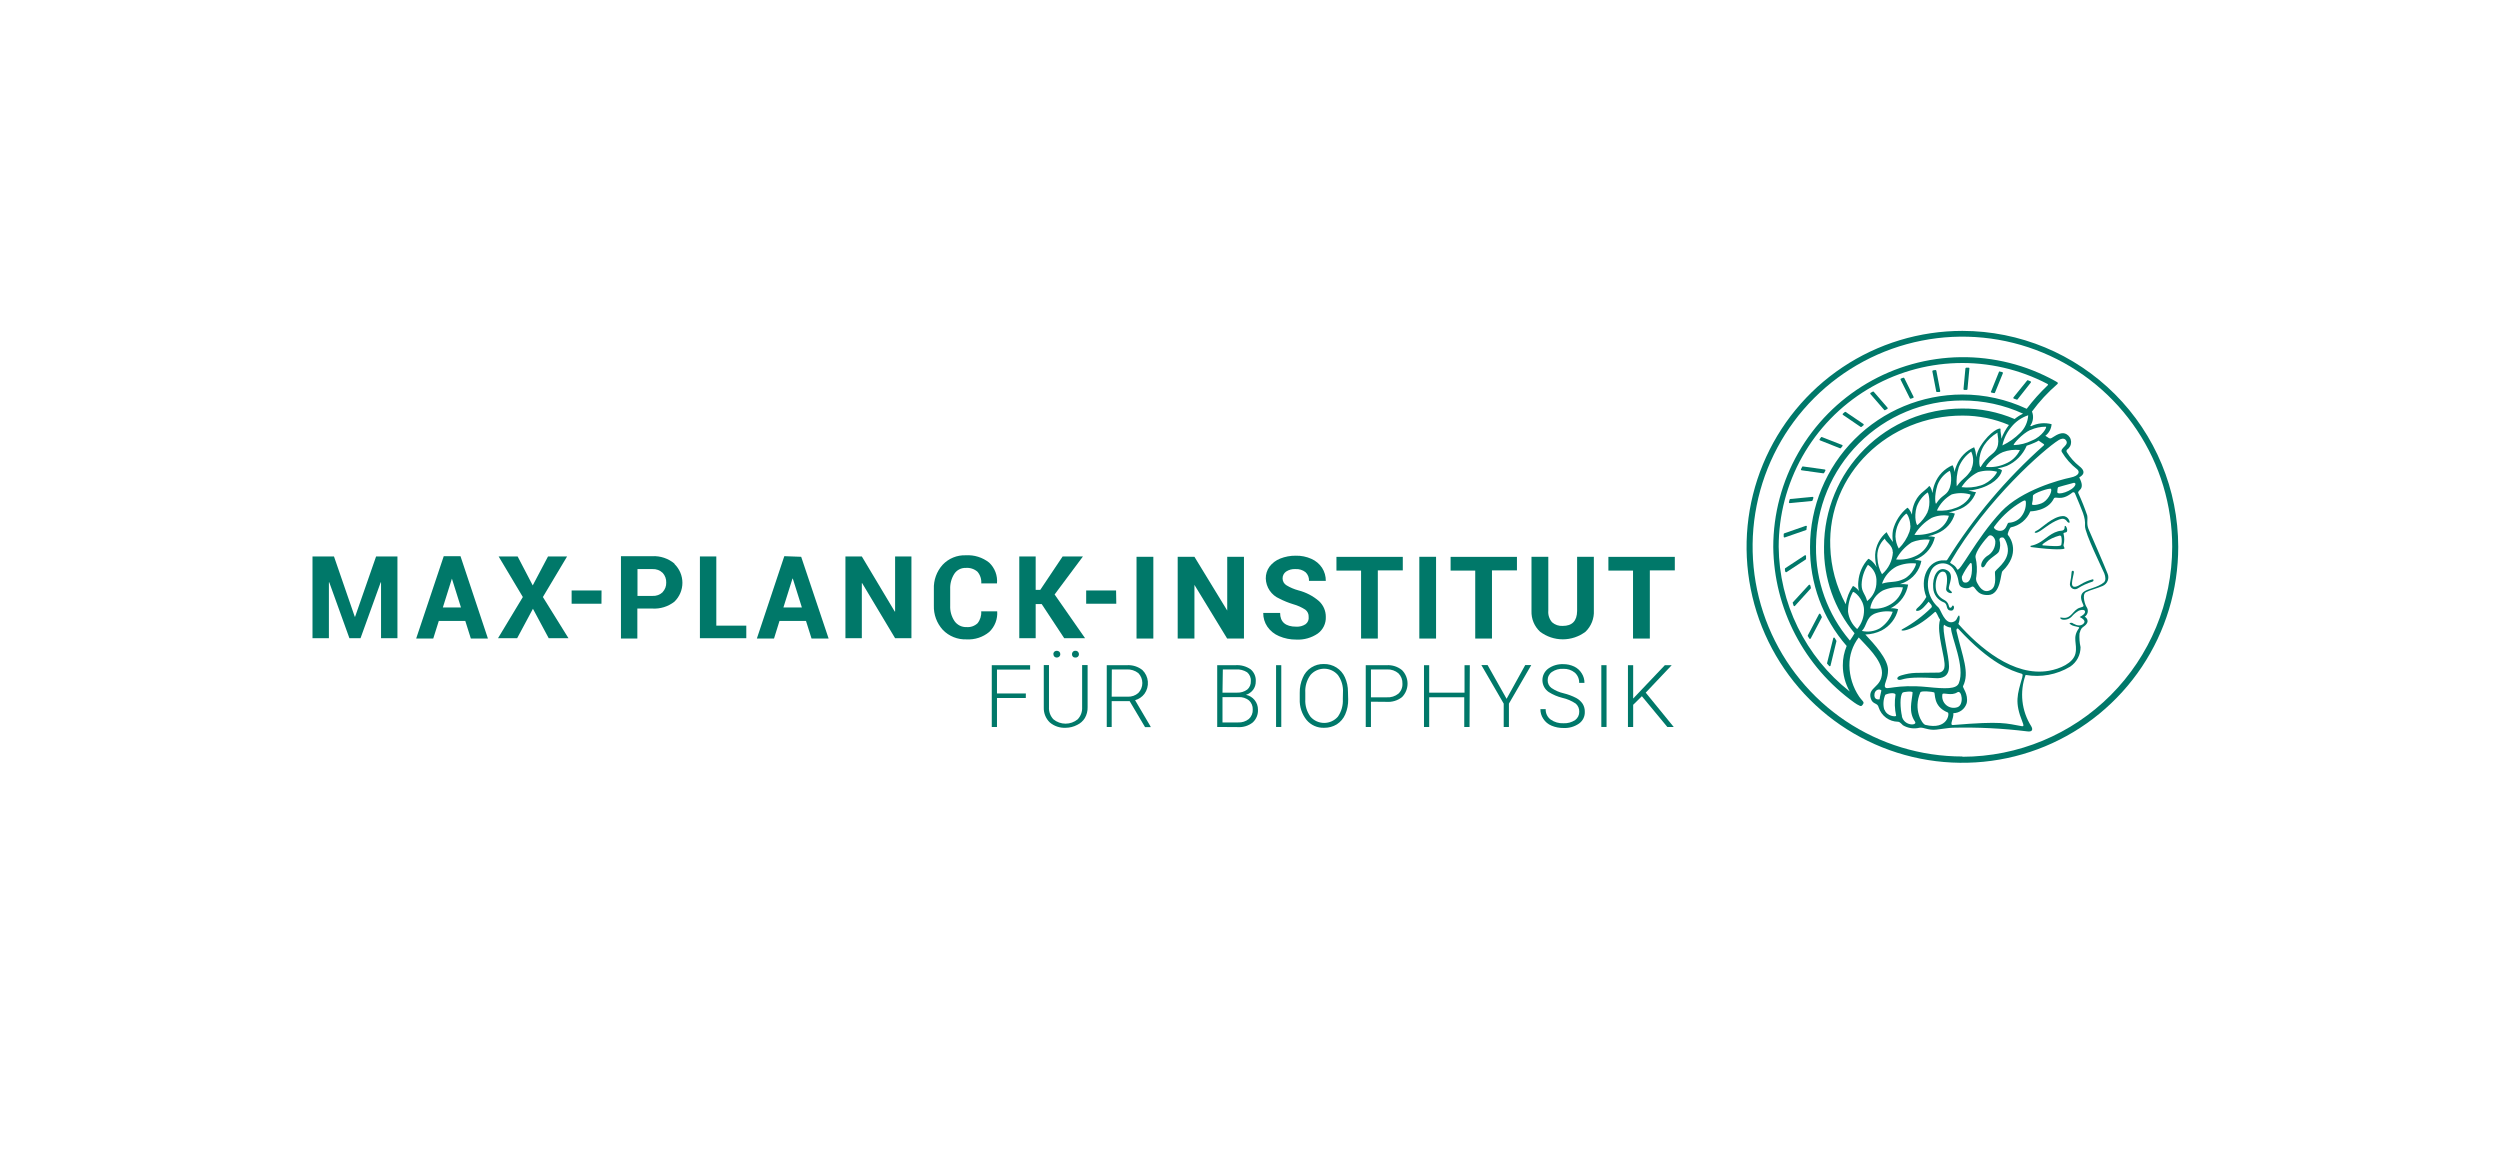 <svg xmlns="http://www.w3.org/2000/svg" width="544" height="256" viewBox="0 0 544 256" fill="none"><g clip-path="url(#clip0_893_44797)"><path d="M427.019 72C417.73 72 408.65 74.756 400.927 79.92C393.203 85.083 387.183 92.422 383.629 101.009C380.074 109.596 379.144 119.045 380.956 128.16C382.768 137.276 387.241 145.649 393.81 152.221C400.378 158.793 408.746 163.269 417.857 165.082C426.967 166.895 436.41 165.965 444.992 162.408C453.574 158.851 460.909 152.828 466.07 145.1C471.23 137.372 473.985 128.287 473.985 118.993C473.969 106.534 469.016 94.591 460.212 85.781C451.407 76.972 439.471 72.016 427.019 72ZM427.019 164.611C417.988 164.611 409.159 161.93 401.65 156.909C394.142 151.887 388.29 144.749 384.837 136.399C381.383 128.049 380.483 118.862 382.249 109.999C384.015 101.137 388.369 92.998 394.76 86.612C401.15 80.227 409.29 75.881 418.15 74.125C427.009 72.369 436.19 73.282 444.531 76.749C452.872 80.215 459.997 86.079 465.006 93.599C470.016 101.118 472.683 109.956 472.671 118.993C472.655 131.102 467.841 142.711 459.283 151.274C450.725 159.837 439.122 164.655 427.019 164.671V164.611Z" fill="#007869"/><path d="M454.578 115.393C453.921 114.033 454.369 113.152 454.175 112.151C453.618 110.51 452.975 108.9 452.249 107.326C451.921 106.535 453.936 106.729 452.443 103.891C452.443 103.801 454.518 103.025 452.443 101.426C451.391 100.588 450.487 99.578 449.771 98.439C449.707 98.355 449.672 98.253 449.672 98.147C449.672 98.042 449.707 97.94 449.771 97.856C450.054 97.674 450.286 97.421 450.444 97.123C450.602 96.826 450.681 96.492 450.674 96.155C450.666 95.818 450.573 95.488 450.401 95.198C450.23 94.907 449.988 94.665 449.696 94.495C448.771 93.928 447.696 94.495 446.711 95.138C446.382 95.347 446.218 95.481 445.875 95.347C445.595 95.19 445.326 95.015 445.068 94.824C445.462 94.525 445.788 94.145 446.022 93.71C446.257 93.274 446.395 92.793 446.427 92.3C444.929 91.909 443.34 92.068 441.948 92.748L441.784 92.643C442.102 92.201 442.303 91.686 442.368 91.145C442.434 90.605 442.361 90.056 442.157 89.551C443.769 87.359 445.622 85.355 447.681 83.576C447.8 83.457 447.845 83.322 447.681 83.188L447.203 82.904C440.916 79.415 433.827 77.629 426.638 77.721C419.449 77.813 412.408 79.782 406.213 83.431C400.017 87.081 394.88 92.285 391.311 98.53C387.742 104.775 385.863 111.843 385.861 119.037C385.941 125.664 387.576 132.179 390.636 138.056C393.697 143.933 398.095 149.008 403.477 152.87C403.861 153.156 404.277 153.397 404.716 153.587C404.793 153.632 404.884 153.647 404.972 153.631C405.059 153.614 405.138 153.567 405.194 153.497L405.358 153.288C405.45 153.185 405.502 153.053 405.507 152.915C405.507 152.616 405.075 152.347 404.552 151.585C403.2 149.58 402.463 147.223 402.432 144.804C402.402 142.601 403.117 140.453 404.462 138.71C405.985 140.442 409.523 143.534 409.523 146.417C409.434 149.644 406.418 149.494 407.06 151.914C407.478 153.408 408.553 152.81 408.807 153.96C409.096 154.849 409.656 155.625 410.409 156.18C411.161 156.734 412.067 157.039 413.002 157.052C413.285 157.052 413.524 157.247 414.076 157.814C415.167 158.466 416.471 158.659 417.704 158.352C418.54 158.203 419.585 158.964 421.317 158.77C423.482 158.531 424.034 158.367 424.96 158.352C430.351 158.224 435.744 158.488 441.097 159.144C442.142 159.308 442.471 158.845 441.993 158.023C440.951 156.381 440.299 154.521 440.087 152.586C439.875 150.652 440.108 148.695 440.769 146.865C444.109 147.455 447.549 146.819 450.458 145.073C451.159 144.607 451.734 143.974 452.13 143.231C452.526 142.488 452.731 141.658 452.727 140.816C452.508 139.836 452.432 138.83 452.503 137.828C452.831 136.603 453.07 136.633 453.414 136.335C455.041 135.199 453.861 134.288 453.623 134.199C453.953 133.987 454.187 133.653 454.274 133.27C454.36 132.887 454.293 132.486 454.085 132.152C453.787 131.838 452.906 129.359 453.921 128.851C454.936 128.343 456.265 128.059 457.534 127.507C457.783 127.4 458.009 127.244 458.198 127.049C458.387 126.853 458.535 126.623 458.633 126.37C458.732 126.117 458.779 125.846 458.772 125.575C458.766 125.303 458.705 125.036 458.594 124.788C457.982 123.19 454.682 115.602 454.578 115.393ZM409.001 152.168C408.687 152.243 407.672 152.273 407.896 150.943C408.045 150.122 408.926 149.778 409.389 150.241C409.284 150.898 409.06 151.511 409.001 152.168ZM447.92 95.795C448.457 95.451 449.025 95.317 449.413 95.645C450.577 96.811 448.144 97.468 448.651 98.349C449.518 99.799 450.647 101.076 451.98 102.113C452.533 102.547 452.622 103.503 450.488 103.936C448.353 104.369 439.918 106.609 435.469 111.33C429.886 117.305 426.333 124.908 425.855 123.862C425.378 122.816 424.243 122.622 424.362 122.368C432.409 108.506 444.964 97.647 447.92 95.795ZM451.592 105.504C451.129 106.819 447.502 107.984 447.666 106.998C447.741 106.58 447.666 106.042 447.95 105.982C448.233 105.922 449.443 105.519 451.294 105.056C451.473 105.071 451.712 105.175 451.592 105.504ZM442.366 107.894C442.277 107.356 446.188 106.042 446.322 106.4C446.576 107.117 445.516 109.044 444.203 109.537C442.889 110.03 442.098 109.911 442.157 109.701C442.311 109.112 442.381 108.503 442.366 107.894ZM433.275 128.313C431.483 129.404 430.513 127.298 430.289 126.939C430.146 126.721 430.051 126.475 430.01 126.218C429.969 125.96 429.983 125.697 430.05 125.445C430.26 124.058 430.199 122.642 429.871 121.278C429.692 120.098 432.14 117.17 432.693 116.647C433.245 116.124 434.096 116.916 434.185 117.783C434.213 118.442 434.054 119.096 433.726 119.67C433.399 120.243 432.916 120.713 432.334 121.024C431.185 121.89 430.961 123.011 431.185 123.309C431.409 123.608 431.782 123.429 432.006 122.951C432.707 121.457 434.708 120.71 434.992 119.963C435.288 119.163 435.32 118.288 435.081 117.469C435.081 117.021 435.469 116.901 435.798 116.946C436.126 116.991 436.41 117.588 436.619 118.156C437.918 121.517 434.663 123.548 434.141 124.34C433.932 124.713 434.678 127.447 433.275 128.313ZM435.992 115.288C435.036 115.93 433.633 115.049 433.917 114.646C435.313 112.703 437.054 111.032 439.052 109.716C440.545 108.76 440.754 108.701 440.829 109.238C440.9 110.469 440.481 111.677 439.664 112.599C438.988 113.308 438.06 113.721 437.082 113.749C436.723 113.824 436.738 114.78 435.992 115.288ZM427.438 126.745C426.99 126.655 426.826 125.789 426.915 125.445C427.388 124.412 427.99 123.444 428.707 122.562C428.811 122.428 429.035 122.562 429.05 122.712C429.244 124.534 428.931 127.103 427.438 126.745ZM441.829 93.569C442.878 93.088 444.019 92.844 445.173 92.852C445.546 92.852 444.367 95.003 442.187 95.84C440.949 96.468 439.588 96.814 438.201 96.855C437.888 96.781 440.052 94.346 441.769 93.569H441.829ZM404.507 128.597C404.169 128.13 403.724 127.751 403.208 127.492C402.398 128.691 401.858 130.051 401.626 131.48C399.561 127.632 398.411 123.358 398.267 118.992C397.655 103.144 410.912 90.388 427.094 90.432C430.547 90.433 433.963 91.129 437.141 92.479C436.447 93.386 435.893 94.393 435.499 95.466C435.499 94.615 435.245 93.973 435.32 93.405C435.395 92.837 433.021 93.808 430.946 97.094C430.498 97.838 430.175 98.651 429.99 99.499C430.012 98.751 429.869 98.006 429.572 97.319C427.838 98.071 426.47 99.477 425.766 101.232C425.557 101.714 425.392 102.214 425.273 102.726C425.266 102.202 425.127 101.688 424.87 101.232C423.994 101.609 423.202 102.158 422.541 102.845C421.879 103.533 421.362 104.345 421.018 105.235C420.755 105.89 420.584 106.579 420.511 107.282C420.287 106.251 419.899 105.624 419.764 105.788C418.913 106.878 417.241 107.356 416.361 110.09C416.166 110.699 416.06 111.333 416.047 111.972C415.689 111.046 415.166 110.478 415.047 110.478C413.504 111.72 412.404 113.428 411.912 115.348C411.76 116.202 411.76 117.077 411.912 117.932C411.373 117.272 410.908 116.556 410.524 115.796C409.792 116.396 409.193 117.141 408.763 117.984C408.334 118.827 408.085 119.75 408.03 120.695C408.009 121.617 408.12 122.538 408.359 123.429C407.657 122.129 406.642 121.532 406.538 121.606C405.279 122.957 404.516 124.695 404.373 126.536C404.295 127.225 404.34 127.923 404.507 128.597ZM437.649 92.927C438.609 91.738 439.888 90.846 441.336 90.358C441.259 91.82 440.63 93.197 439.575 94.212C438.452 95.328 437.15 96.247 435.723 96.93C436.019 95.455 436.681 94.079 437.649 92.927ZM433.514 98.767C432.499 99.539 431.646 100.503 431.006 101.605C430.752 102.009 430.155 99.38 431.767 96.855C432.511 95.738 433.502 94.808 434.663 94.137C434.529 94.734 435.619 97.124 433.514 98.767ZM429.035 102.128C427.542 104.384 427.438 103.622 425.781 105.818C425.66 104.402 425.818 102.976 426.243 101.62C426.79 100.261 427.725 99.092 428.931 98.26C429.213 98.865 429.36 99.525 429.36 100.194C429.36 100.862 429.213 101.523 428.931 102.128H429.035ZM424.079 106.609C423.302 107.969 422.586 107.655 421.302 109.597C421.153 109.806 420.809 107.999 421.586 105.564C422.075 104.25 423.01 103.15 424.228 102.457C424.452 102.412 424.96 105.026 424.034 106.639L424.079 106.609ZM419.466 111.389C418.935 112.492 418.177 113.47 417.241 114.257C417.092 114.437 416.39 112.614 417.062 110.314C417.511 109.052 418.334 107.958 419.421 107.177C419.615 106.953 420.257 109.582 419.421 111.419L419.466 111.389ZM415.719 114.377C415.72 114.834 415.644 115.289 415.495 115.721C415.001 117.095 414.205 118.341 413.166 119.366C412.731 118.555 412.486 117.656 412.449 116.737C412.462 115.79 412.676 114.856 413.078 113.999C413.479 113.141 414.059 112.379 414.778 111.763C415.077 111.748 415.674 113.167 415.674 114.377H415.719ZM411.897 120.113C411.851 121.039 411.617 121.945 411.209 122.778C410.801 123.61 410.227 124.35 409.523 124.952C408.937 123.914 408.6 122.753 408.538 121.562C408.44 120.761 408.532 119.949 408.807 119.191C409.082 118.433 409.532 117.751 410.12 117.2C410.419 118.036 411.867 118.649 411.852 120.113H411.897ZM406.493 122.921C407.09 123.318 407.573 123.865 407.893 124.507C408.212 125.149 408.358 125.864 408.314 126.581C408.33 127.393 408.155 128.198 407.802 128.93C407.45 129.661 406.929 130.3 406.284 130.793C405.866 129.165 405.075 128.836 405.089 127.208C405.134 125.68 405.605 124.195 406.448 122.921H406.493ZM409.702 128.492C411.077 127.89 412.585 127.659 414.076 127.82C413.909 128.578 413.588 129.294 413.134 129.924C412.679 130.553 412.101 131.083 411.434 131.48C410.095 132.303 408.509 132.626 406.956 132.391C407.085 131.574 407.4 130.798 407.876 130.122C408.352 129.446 408.977 128.889 409.702 128.492ZM409.523 126.999C410.069 125.394 411.206 124.058 412.703 123.264C414.016 122.686 415.456 122.459 416.883 122.607C417.122 122.697 416.122 125.102 414.286 125.983C412.449 126.864 411.404 126.416 409.523 126.999ZM412.599 121.726C413.372 120.225 414.525 118.953 415.943 118.036C417.193 117.5 418.561 117.294 419.914 117.439C419.707 118.166 419.354 118.843 418.876 119.428C418.399 120.014 417.807 120.496 417.137 120.845C415.744 121.565 414.176 121.876 412.614 121.741L412.599 121.726ZM416.585 116.378C417.499 114.849 418.789 113.579 420.332 112.689C421.511 112.179 422.811 112.019 424.079 112.226C423.874 112.961 423.51 113.643 423.012 114.221C422.514 114.8 421.894 115.261 421.198 115.572C419.745 116.184 418.174 116.465 416.599 116.393L416.585 116.378ZM421.466 111.091C422.145 109.605 423.28 108.375 424.706 107.58C426.004 107.212 427.379 107.212 428.677 107.58C429.095 107.58 428.08 109.597 425.691 110.478C424.352 111.017 422.903 111.227 421.466 111.091ZM426.826 105.997C427.715 104.612 428.957 103.488 430.423 102.741C431.753 102.339 433.166 102.303 434.514 102.636C434.753 102.726 433.29 104.907 431.05 105.624C429.662 106.063 428.194 106.191 426.751 105.997H426.826ZM432.185 101.605C431.946 101.441 434.081 99.051 435.828 98.379C437.009 97.941 438.278 97.787 439.53 97.931C438.884 99.292 437.749 100.359 436.35 100.918C435.045 101.506 433.609 101.743 432.185 101.605ZM402.507 150.48C397.738 146.724 393.873 141.945 391.196 136.496C388.519 131.046 387.099 125.064 387.041 118.992C387.038 112.11 388.811 105.343 392.187 99.347C395.564 93.351 400.43 88.328 406.315 84.765C412.2 81.202 418.905 79.219 425.78 79.008C432.656 78.797 439.469 80.366 445.561 83.561C445.586 83.578 445.606 83.6 445.62 83.626C445.634 83.652 445.641 83.681 445.641 83.711C445.641 83.74 445.634 83.769 445.62 83.795C445.606 83.822 445.586 83.844 445.561 83.86C443.908 85.432 442.385 87.135 441.008 88.954C436.621 86.896 431.834 85.835 426.99 85.847C418.207 85.855 409.785 89.349 403.574 95.564C397.364 101.778 393.871 110.204 393.863 118.992C393.784 126.918 396.621 134.595 401.835 140.562C401.277 141.896 400.993 143.328 400.999 144.774C400.997 146.775 401.517 148.742 402.507 150.48ZM402.507 139.352C397.689 133.665 395.082 126.432 395.162 118.977C395.17 110.538 398.524 102.446 404.488 96.478C410.453 90.51 418.54 87.154 426.975 87.146C431.544 87.13 436.063 88.109 440.217 90.014C439.557 90.323 438.94 90.714 438.38 91.179C434.776 89.64 430.893 88.862 426.975 88.894C419.004 88.906 411.364 92.079 405.728 97.718C400.092 103.357 396.92 111.002 396.909 118.977C396.802 125.844 399.159 132.522 403.552 137.798C403.343 138.187 402.985 138.739 402.567 139.352H402.507ZM404.089 136.857C403.011 135.887 402.317 134.562 402.134 133.123C402.134 133.033 402.134 132.944 402.134 132.854C402.145 131.442 402.509 130.056 403.194 128.821C403.417 128.612 405.582 130.315 405.612 132.72C405.629 134.229 405.11 135.695 404.149 136.857H404.089ZM407.687 133.631C408.998 133.067 410.444 132.89 411.852 133.123C411.339 134.587 410.364 135.845 409.075 136.708C407.885 137.386 406.485 137.594 405.149 137.291C406.254 136.155 406.045 134.467 407.747 133.631H407.687ZM410.016 154.424C409.719 153.349 409.798 152.205 410.24 151.182C411.016 150.794 412.434 150.659 412.464 151.182C412.223 152.701 412.268 154.251 412.599 155.753C412.509 156.022 410.583 155.872 410.076 154.424H410.016ZM410.15 149.479C410.001 148.583 410.852 147.732 410.837 145.79C410.837 143.415 407.851 140.158 405.896 138.067C407.119 138.037 408.321 137.741 409.419 137.201C410.319 136.735 411.108 136.08 411.731 135.281C412.355 134.482 412.798 133.557 413.032 132.57C412.499 132.391 411.935 132.32 411.374 132.361L411.703 132.197C412.624 131.681 413.417 130.965 414.024 130.102C414.631 129.238 415.037 128.249 415.211 127.208C414.619 127.114 414.019 127.079 413.42 127.103L414.3 126.775C415.27 126.358 416.123 125.71 416.784 124.887C417.445 124.064 417.894 123.092 418.092 122.055C417.609 121.907 417.104 121.842 416.599 121.86C416.88 121.752 417.154 121.627 417.421 121.487C418.324 121.03 419.117 120.38 419.741 119.582C420.366 118.784 420.807 117.859 421.033 116.871C420.546 116.745 420.043 116.69 419.54 116.707C420.232 116.554 420.907 116.334 421.556 116.05C422.479 115.677 423.304 115.096 423.967 114.353C424.63 113.609 425.113 112.723 425.378 111.763C424.952 111.603 424.503 111.517 424.049 111.509C424.71 111.354 425.363 111.165 426.005 110.941C426.92 110.651 427.755 110.151 428.444 109.482C429.133 108.814 429.657 107.994 429.976 107.087C429.572 107.087 429.02 106.863 428.318 106.744C429.31 106.669 430.289 106.469 431.23 106.146C434.424 105.056 435.559 103.159 435.619 102.293C435.316 102.101 434.974 101.978 434.618 101.934C435.326 101.814 436.02 101.629 436.693 101.381C438.633 100.514 440.174 98.945 441.008 96.99C441.603 96.802 442.187 96.577 442.754 96.318C443.05 96.193 443.335 96.043 443.605 95.87C443.755 95.989 443.994 96.153 444.337 96.377C444.68 96.602 444.949 96.736 444.725 96.915C436.559 104.167 429.48 112.558 423.706 121.83C423.601 121.98 423.437 121.95 423.153 121.935C419.585 121.696 417.57 125.923 419.167 129.897C418.649 130.837 417.967 131.677 417.152 132.376C417.017 132.496 416.689 132.989 417.256 132.929C418.092 132.929 419.152 131.525 419.66 130.927C419.869 131.196 420.645 131.838 420.272 132.212C418.41 134.056 416.3 135.629 414.002 136.887C412.867 137.455 415.883 137.828 421.033 133.168C421.332 132.899 421.69 134.243 422.153 134.826C421.272 137.739 423.452 143.385 423.108 145.148C423.086 145.471 422.943 145.775 422.709 145.999C422.474 146.223 422.164 146.351 421.839 146.357C416.734 146.462 416.241 146.223 413.644 146.985C412.434 147.343 412.748 148.15 413.644 147.911C414.539 147.672 415.689 147.224 421.198 147.567C422.556 147.657 424.094 147.298 424.109 145.028C424.123 142.758 422.466 136.798 423.034 135.946C423.464 136.289 423.981 136.506 424.527 136.574C424.527 138.575 427.691 145.073 426.243 148.658C425.706 149.987 423.362 149.898 419.346 149.494C412.509 148.822 410.344 150.301 410.21 149.479H410.15ZM425.945 153.886C425.529 154.032 425.081 154.065 424.648 153.982C424.215 153.899 423.812 153.702 423.479 153.412C423.147 153.122 422.897 152.749 422.756 152.331C422.615 151.913 422.587 151.465 422.675 151.033C422.929 150.629 424.616 151.496 425.915 150.644C426.9 150.002 427.438 153.363 425.945 153.886ZM413.868 155.843C413.494 154.185 413.345 151.361 414.032 150.704C414.166 150.57 416.211 150.286 416.181 150.704C416.017 152.676 415.226 154.872 416.719 157.052C417.256 157.919 414.345 158.038 413.838 155.843H413.868ZM418.943 157.725C418.227 157.545 416.256 154.394 417.868 150.659C418.033 150.256 420.496 150.51 420.854 150.659C421.212 150.809 420.526 153.721 423.84 155.036C424.258 155.141 423.9 158.95 418.913 157.725H418.943ZM440.082 147.269C438.933 151.227 438.365 152.81 440.082 157.097C440.306 157.68 440.47 158.098 439.978 158.023C436.514 157.426 435.768 156.858 424.93 157.769C424.138 157.769 425.183 156.276 425.049 155.185C425.705 155.178 426.341 154.961 426.865 154.566C427.389 154.171 427.772 153.618 427.96 152.99C428.363 151.033 427.005 149.599 427.154 149.315C428.647 146.328 427.05 142.982 425.751 137.365C425.631 136.842 425.93 136.618 426.154 136.857C433.126 144.416 437.574 145.909 439.978 146.626C440.187 146.731 440.127 147 440.052 147.254L440.082 147.269ZM457.907 126.655C456.414 127.94 454.22 128.044 453.309 128.866C452.831 129.299 452.622 129.971 453.13 131.181C453.428 131.883 453.623 131.958 452.622 132.227C451.01 132.66 450.786 134.796 448.711 134.408C447.89 134.243 448.487 134.781 448.711 134.811C449.078 134.886 449.458 134.869 449.818 134.762C450.177 134.656 450.504 134.462 450.771 134.199C451.22 133.663 451.761 133.213 452.369 132.869C453.025 132.615 453.697 132.63 453.712 133.123C453.727 133.616 452.891 134.094 452.533 134.258C452.966 134.482 454.25 135.14 453.145 135.886C452.294 136.469 451.1 135.662 450.935 135.558C450.771 135.453 450.189 135.558 450.353 135.692C450.995 136.469 452.712 136.26 452.398 136.678C450.816 138.799 452.1 140.054 451.622 142.19C451.144 144.326 448.174 145.551 445.889 145.954C438.112 147.358 430.558 140.741 426.139 135.767C426.542 134.826 426.482 133.586 426.139 134.019C425.796 134.452 425.825 135.125 424.9 135.364C423.123 135.812 422.362 132.72 421.81 132.182C420.731 131.248 419.98 129.992 419.668 128.599C419.356 127.206 419.5 125.75 420.078 124.445C420.263 123.945 420.584 123.507 421.005 123.18C421.426 122.854 421.931 122.652 422.461 122.597C422.99 122.543 423.525 122.638 424.004 122.872C424.482 123.106 424.886 123.47 425.169 123.922C426.512 125.908 425.9 127.044 426.661 127.641C427.027 127.875 427.452 128 427.886 128C428.319 128 428.744 127.875 429.11 127.641C429.916 127.417 429.856 129.583 432.648 129.478C435.439 129.374 435.305 124.698 435.738 124.28C439.59 120.531 437.619 117.17 436.917 116.393C436.738 116.184 437.35 114.795 437.574 114.75C438.51 114.561 439.384 114.145 440.121 113.538C440.858 112.931 441.434 112.152 441.799 111.27C441.799 111.27 445.561 111.27 446.905 108.506C447.248 107.789 448.398 109.209 450.876 107.237C450.919 107.186 450.976 107.147 451.039 107.125C451.103 107.104 451.171 107.099 451.237 107.113C451.302 107.127 451.363 107.158 451.413 107.204C451.462 107.249 451.498 107.307 451.518 107.371C453.13 111.33 453.817 112.42 453.697 114.437C453.608 115.93 457.608 124.041 457.892 124.758C458.176 125.475 458.25 126.312 457.877 126.64L457.907 126.655Z" fill="#007869"/><path d="M448.845 112.301C446.651 112.375 444.113 115.049 443.277 115.422C442.441 115.796 442.725 116.065 443.277 115.886C444.367 115.482 445.919 113.824 448.054 113.047C449.756 112.435 449.637 113.824 450.278 113.75C450.532 113.72 450.099 112.241 448.845 112.301Z" fill="#007869"/><path d="M449.338 114.437C449.159 114.437 449.517 115.423 448.576 115.482C446.516 115.602 444.889 117.544 443.635 118.141C443.104 118.435 442.529 118.642 441.933 118.754C441.769 118.754 441.829 119.022 441.933 119.037C447.188 119.739 449.188 119.545 449.233 119.351C449.278 119.157 448.95 118.813 449.024 118.589C449.235 117.786 449.235 116.942 449.024 116.14C448.92 115.766 449.8 116.02 449.8 115.527C449.905 115.273 449.636 114.362 449.338 114.437ZM448.532 118.574C448.427 118.993 446.083 118.798 444.814 118.694C444.516 118.694 444.008 118.694 444.978 118.037C445.939 117.35 447.016 116.843 448.158 116.543C448.202 116.534 448.246 116.534 448.289 116.543C448.332 116.552 448.373 116.57 448.409 116.595C448.446 116.62 448.476 116.652 448.5 116.689C448.523 116.727 448.539 116.768 448.546 116.812C448.67 117.393 448.665 117.995 448.532 118.574Z" fill="#007869"/><path d="M455.369 126.058C454.448 126.293 453.567 126.666 452.756 127.163C452.398 127.387 450.756 128.403 450.875 126.805C450.875 126.237 451.278 124.848 451.278 124.474C451.278 124.101 450.801 124.116 450.786 124.474C450.735 125.269 450.62 126.058 450.442 126.835C450.387 127.048 450.396 127.272 450.468 127.48C450.541 127.688 450.674 127.869 450.851 128.001C451.027 128.132 451.239 128.208 451.459 128.219C451.678 128.229 451.896 128.174 452.084 128.059C453.092 127.417 454.181 126.914 455.324 126.566C455.593 126.476 455.652 126.058 455.369 126.058Z" fill="#007869"/><path d="M425.004 131.779C424.705 131.659 424.78 132.302 424.362 132.242C423.944 132.182 424.272 131.644 423.556 130.897C423.212 130.509 422.317 130.36 421.645 129.299C420.6 127.626 421.51 123.907 423.033 124.43C423.884 124.728 423.735 126.715 423.481 128.044C423.317 128.866 424.601 129.269 424.72 128.985C424.84 128.702 424.242 128.552 424.093 128.104C423.854 127.432 425.661 124.713 423.302 123.922C421.585 123.354 420.451 125.52 420.66 127.91C420.692 128.603 420.927 129.271 421.336 129.831C421.745 130.392 422.309 130.82 422.959 131.062C424.004 131.45 423.212 132.869 424.616 132.869C425.213 132.884 425.347 131.913 425.004 131.779Z" fill="#007869"/><path d="M438.783 86.937C438.813 86.959 438.85 86.971 438.887 86.971C438.925 86.971 438.961 86.959 438.992 86.937L441.903 83.248C441.919 83.225 441.929 83.199 441.934 83.171C441.939 83.144 441.937 83.116 441.93 83.089C441.923 83.062 441.911 83.037 441.893 83.015C441.875 82.994 441.853 82.976 441.828 82.964L441.336 82.77C441.306 82.746 441.269 82.732 441.231 82.732C441.193 82.732 441.156 82.746 441.127 82.77L438.141 86.459C438.122 86.481 438.109 86.507 438.103 86.535C438.097 86.564 438.097 86.593 438.105 86.621C438.112 86.648 438.126 86.674 438.145 86.695C438.164 86.717 438.189 86.733 438.216 86.743L438.783 86.937Z" fill="#007869"/><path d="M433.409 85.443L433.916 85.548C433.958 85.554 433.999 85.545 434.035 85.523C434.07 85.501 434.097 85.468 434.11 85.428L435.827 81.216C435.841 81.165 435.836 81.11 435.811 81.062C435.786 81.015 435.743 80.979 435.693 80.962L435.126 80.843C435.108 80.831 435.087 80.824 435.066 80.824C435.045 80.824 435.024 80.831 435.006 80.843C434.782 81.38 433.603 84.323 433.274 85.13C433.246 85.155 433.226 85.188 433.217 85.225C433.209 85.262 433.212 85.301 433.227 85.335C433.242 85.37 433.268 85.4 433.301 85.419C433.333 85.438 433.371 85.447 433.409 85.443Z" fill="#007869"/><path d="M427.438 84.846H427.945C427.99 84.846 428.034 84.829 428.067 84.799C428.1 84.769 428.121 84.727 428.124 84.682L428.542 80.201C428.547 80.177 428.546 80.152 428.54 80.129C428.533 80.105 428.522 80.083 428.506 80.064C428.49 80.046 428.471 80.031 428.449 80.021C428.427 80.011 428.402 80.006 428.378 80.006H427.856C427.811 80.009 427.77 80.027 427.737 80.057C427.705 80.087 427.683 80.127 427.676 80.171L427.258 84.652C427.256 84.677 427.259 84.701 427.268 84.725C427.276 84.749 427.288 84.77 427.305 84.788C427.322 84.807 427.343 84.821 427.365 84.831C427.388 84.841 427.413 84.846 427.438 84.846Z" fill="#007869"/><path d="M421.541 85.294H422.048C422.097 85.283 422.14 85.254 422.168 85.212C422.196 85.17 422.206 85.12 422.197 85.07L421.346 80.664C421.336 80.618 421.309 80.577 421.27 80.549C421.232 80.522 421.185 80.509 421.137 80.514L420.63 80.589C420.581 80.6 420.538 80.629 420.51 80.671C420.482 80.713 420.472 80.763 420.481 80.813L421.332 85.219C421.353 85.254 421.385 85.279 421.423 85.293C421.461 85.307 421.502 85.307 421.541 85.294Z" fill="#007869"/><path d="M415.584 86.668C415.603 86.709 415.637 86.74 415.678 86.757C415.72 86.773 415.766 86.774 415.808 86.758L416.285 86.594C416.31 86.586 416.333 86.573 416.352 86.555C416.372 86.537 416.387 86.515 416.397 86.491C416.407 86.467 416.411 86.441 416.41 86.415C416.409 86.389 416.402 86.363 416.39 86.34L414.374 82.277C414.353 82.239 414.319 82.209 414.278 82.193C414.237 82.177 414.192 82.175 414.151 82.187L413.673 82.367C413.648 82.374 413.625 82.388 413.606 82.406C413.586 82.423 413.571 82.445 413.561 82.469C413.551 82.493 413.547 82.519 413.548 82.546C413.549 82.572 413.556 82.597 413.568 82.621L415.584 86.668Z" fill="#007869"/><path d="M410.015 89.222C410.046 89.251 410.086 89.267 410.127 89.267C410.169 89.267 410.209 89.251 410.239 89.222L410.702 88.969C410.721 88.95 410.737 88.928 410.747 88.904C410.758 88.88 410.763 88.853 410.763 88.827C410.763 88.8 410.758 88.774 410.747 88.749C410.737 88.725 410.721 88.703 410.702 88.685L407.716 85.234C407.681 85.21 407.639 85.197 407.597 85.197C407.554 85.197 407.512 85.21 407.477 85.234L407.029 85.488C407.01 85.506 406.994 85.528 406.984 85.553C406.973 85.577 406.968 85.603 406.968 85.63C406.968 85.657 406.973 85.683 406.984 85.707C406.994 85.732 407.01 85.754 407.029 85.772L410.015 89.222Z" fill="#007869"/><path d="M404.85 92.882C404.882 92.908 404.922 92.921 404.962 92.921C405.003 92.921 405.043 92.908 405.074 92.882L405.477 92.553C405.499 92.535 405.517 92.513 405.529 92.487C405.541 92.461 405.548 92.433 405.548 92.404C405.548 92.376 405.541 92.347 405.529 92.322C405.517 92.296 405.499 92.273 405.477 92.255L401.641 89.656C401.61 89.627 401.57 89.612 401.529 89.612C401.487 89.612 401.447 89.627 401.417 89.656L401.029 89.999C401.007 90.016 400.989 90.037 400.977 90.062C400.965 90.087 400.959 90.114 400.959 90.141C400.959 90.169 400.965 90.196 400.977 90.22C400.989 90.245 401.007 90.266 401.029 90.283L404.85 92.882Z" fill="#007869"/><path d="M400.342 97.528C400.372 97.552 400.409 97.565 400.447 97.565C400.485 97.565 400.522 97.552 400.551 97.528L400.88 97.124C400.901 97.108 400.919 97.086 400.931 97.061C400.943 97.037 400.949 97.01 400.949 96.983C400.949 96.955 400.943 96.928 400.931 96.903C400.919 96.879 400.901 96.857 400.88 96.841L396.491 95.123C396.46 95.101 396.424 95.089 396.386 95.089C396.349 95.089 396.312 95.101 396.282 95.123L395.968 95.556C395.949 95.576 395.936 95.602 395.929 95.629C395.923 95.656 395.923 95.684 395.931 95.711C395.938 95.738 395.952 95.763 395.972 95.782C395.992 95.802 396.016 95.817 396.043 95.825L400.342 97.528Z" fill="#007869"/><path d="M392.042 102.338L396.744 102.995C396.783 102.996 396.821 102.986 396.855 102.968C396.889 102.95 396.918 102.923 396.938 102.89L397.192 102.427C397.207 102.401 397.216 102.372 397.217 102.342C397.218 102.313 397.211 102.283 397.198 102.256C397.185 102.23 397.165 102.207 397.14 102.19C397.116 102.172 397.087 102.162 397.058 102.158L392.325 101.501C392.29 101.491 392.252 101.495 392.219 101.511C392.186 101.528 392.16 101.556 392.146 101.591L391.907 102.069C391.892 102.094 391.884 102.124 391.883 102.153C391.882 102.183 391.888 102.213 391.902 102.24C391.915 102.266 391.935 102.289 391.959 102.306C391.984 102.323 392.012 102.334 392.042 102.338Z" fill="#007869"/><path d="M389.474 109.478L394.266 109.014C394.301 109.01 394.334 108.994 394.361 108.97C394.388 108.946 394.406 108.915 394.415 108.88L394.594 108.357C394.601 108.328 394.601 108.298 394.594 108.269C394.588 108.24 394.575 108.213 394.556 108.19C394.537 108.167 394.513 108.148 394.486 108.136C394.459 108.123 394.43 108.117 394.4 108.118L389.578 108.581C389.541 108.585 389.505 108.6 389.476 108.624C389.447 108.648 389.425 108.68 389.414 108.716L389.279 109.239C389.269 109.268 389.266 109.299 389.271 109.33C389.276 109.36 389.289 109.389 389.309 109.413C389.328 109.437 389.354 109.456 389.383 109.467C389.412 109.478 389.443 109.482 389.474 109.478Z" fill="#007869"/><path d="M393.101 115.184C393.101 114.989 393.101 114.81 393.176 114.616C393.181 114.585 393.177 114.554 393.166 114.525C393.154 114.496 393.136 114.471 393.112 114.451C393.088 114.431 393.059 114.418 393.028 114.413C392.998 114.408 392.966 114.411 392.937 114.422L388.265 116.05C388.23 116.063 388.199 116.085 388.175 116.114C388.151 116.143 388.136 116.177 388.13 116.214C388.13 116.394 388.13 116.573 388.13 116.767C388.128 116.796 388.134 116.826 388.147 116.853C388.159 116.88 388.178 116.903 388.202 116.921C388.225 116.938 388.253 116.95 388.282 116.955C388.311 116.959 388.341 116.956 388.369 116.946L393.012 115.333C393.039 115.319 393.062 115.298 393.078 115.271C393.094 115.245 393.102 115.214 393.101 115.184Z" fill="#007869"/><path d="M392.997 121.562V120.979C392.995 120.947 392.984 120.916 392.966 120.89C392.948 120.863 392.923 120.842 392.894 120.828C392.866 120.814 392.833 120.809 392.801 120.812C392.77 120.814 392.739 120.826 392.713 120.845L388.488 123.623C388.459 123.643 388.436 123.67 388.42 123.701C388.405 123.733 388.397 123.767 388.399 123.802C388.399 123.996 388.399 124.176 388.473 124.37C388.481 124.399 388.495 124.425 388.514 124.448C388.534 124.47 388.558 124.488 388.586 124.5C388.613 124.511 388.643 124.516 388.672 124.514C388.702 124.513 388.731 124.504 388.757 124.489L392.952 121.726C392.974 121.705 392.989 121.679 392.997 121.65C393.005 121.621 393.005 121.591 392.997 121.562Z" fill="#007869"/><path d="M394.057 127.955C394.057 127.761 393.952 127.567 393.907 127.357C393.896 127.328 393.878 127.301 393.854 127.28C393.83 127.259 393.801 127.244 393.77 127.236C393.739 127.229 393.707 127.229 393.676 127.238C393.646 127.246 393.617 127.261 393.594 127.283L390.115 131.077C390.098 131.103 390.089 131.135 390.089 131.166C390.089 131.198 390.098 131.229 390.115 131.256L390.295 131.809C390.31 131.837 390.333 131.86 390.36 131.876C390.388 131.893 390.419 131.901 390.451 131.901C390.483 131.901 390.515 131.893 390.542 131.876C390.57 131.86 390.593 131.837 390.608 131.809L394.012 128.059C394.039 128.031 394.055 127.994 394.057 127.955Z" fill="#007869"/><path d="M395.819 133.616L393.385 138.247C393.371 138.274 393.363 138.305 393.363 138.336C393.363 138.368 393.371 138.398 393.385 138.426L393.699 138.934C393.714 138.962 393.737 138.985 393.764 139.001C393.792 139.018 393.823 139.026 393.855 139.026C393.887 139.026 393.919 139.018 393.946 139.001C393.974 138.985 393.997 138.962 394.012 138.934L396.416 134.363C396.43 134.338 396.438 134.31 396.438 134.281C396.438 134.252 396.43 134.224 396.416 134.199C396.326 134.019 396.222 133.825 396.132 133.631C396.118 133.602 396.096 133.578 396.07 133.56C396.043 133.543 396.012 133.532 395.98 133.531C395.948 133.529 395.916 133.537 395.888 133.552C395.859 133.567 395.835 133.589 395.819 133.616Z" fill="#007869"/><path d="M399.237 138.814C399.217 138.783 399.189 138.759 399.154 138.745C399.12 138.731 399.083 138.728 399.047 138.736C399.011 138.745 398.979 138.764 398.954 138.791C398.929 138.818 398.914 138.852 398.909 138.889L397.58 144.251C397.569 144.277 397.563 144.305 397.563 144.334C397.563 144.362 397.569 144.39 397.58 144.416L397.998 144.879C398.014 144.907 398.037 144.93 398.064 144.946C398.092 144.963 398.123 144.971 398.155 144.971C398.187 144.971 398.218 144.963 398.246 144.946C398.274 144.93 398.296 144.907 398.312 144.879L399.596 139.576C399.607 139.553 399.614 139.527 399.614 139.501C399.614 139.475 399.607 139.45 399.596 139.427L399.237 138.814Z" fill="#007869"/><path d="M223.213 151.884H216.943V158.188H215.809V144.744H224.154V145.7H216.943V150.898H223.228L223.213 151.884Z" fill="#007869"/><path d="M236.664 144.714V153.886C236.687 154.713 236.48 155.53 236.067 156.246C235.667 156.896 235.086 157.416 234.395 157.74C233.617 158.15 232.751 158.365 231.872 158.367C230.629 158.427 229.408 158.016 228.453 157.217C228.018 156.802 227.675 156.301 227.446 155.745C227.217 155.189 227.108 154.591 227.125 153.99V144.714H228.259V153.886C228.231 154.37 228.302 154.854 228.469 155.309C228.636 155.764 228.895 156.18 229.23 156.53C229.973 157.138 230.904 157.47 231.865 157.47C232.825 157.47 233.756 157.138 234.5 156.53C234.832 156.181 235.09 155.768 235.257 155.316C235.424 154.864 235.496 154.382 235.47 153.901V144.714H236.664ZM229.2 142.354C229.198 142.155 229.273 141.962 229.409 141.817C229.561 141.682 229.758 141.608 229.961 141.608C230.165 141.608 230.361 141.682 230.514 141.817C230.584 141.887 230.639 141.971 230.675 142.064C230.71 142.156 230.727 142.255 230.723 142.354C230.726 142.449 230.71 142.544 230.674 142.631C230.638 142.719 230.583 142.798 230.514 142.862C230.366 143.006 230.168 143.087 229.961 143.087C229.755 143.087 229.557 143.006 229.409 142.862C229.285 142.723 229.221 142.541 229.23 142.354H229.2ZM233.26 142.354C233.254 142.161 233.323 141.973 233.455 141.832C233.525 141.757 233.611 141.698 233.706 141.659C233.802 141.621 233.904 141.603 234.007 141.608C234.112 141.602 234.217 141.619 234.315 141.658C234.413 141.696 234.501 141.756 234.574 141.832C234.709 141.972 234.784 142.159 234.783 142.354C234.786 142.455 234.767 142.555 234.728 142.648C234.689 142.741 234.631 142.825 234.558 142.894C234.485 142.963 234.398 143.016 234.303 143.049C234.208 143.082 234.107 143.095 234.007 143.086C233.908 143.095 233.808 143.082 233.715 143.049C233.621 143.016 233.536 142.962 233.465 142.893C233.394 142.823 233.339 142.739 233.304 142.646C233.268 142.553 233.254 142.454 233.26 142.354Z" fill="#007869"/><path d="M245.815 152.571H241.904V158.188H240.829V144.744H245.218C246.428 144.669 247.624 145.041 248.577 145.79C249.266 146.456 249.691 147.35 249.773 148.305C249.856 149.26 249.59 150.213 249.025 150.988C248.516 151.655 247.803 152.138 246.995 152.362L250.369 158.098V158.218H249.159L245.815 152.571ZM241.904 151.6H245.397C246.239 151.64 247.063 151.35 247.696 150.794C248.26 150.214 248.575 149.437 248.575 148.628C248.575 147.819 248.26 147.042 247.696 146.462C246.969 145.898 246.062 145.617 245.143 145.67H241.934L241.904 151.6Z" fill="#007869"/><path d="M264.864 158.188V144.744H268.85C270.015 144.662 271.173 144.978 272.135 145.641C272.515 145.959 272.815 146.364 273.009 146.821C273.204 147.278 273.288 147.774 273.254 148.269C273.269 148.923 273.07 149.563 272.687 150.092C272.29 150.613 271.743 150.999 271.119 151.197C271.869 151.341 272.542 151.749 273.015 152.347C273.488 152.935 273.742 153.669 273.732 154.424C273.759 154.945 273.67 155.467 273.471 155.95C273.272 156.433 272.969 156.866 272.582 157.217C271.672 157.934 270.529 158.29 269.373 158.218L264.864 158.188ZM266.014 150.719H269.194C269.985 150.753 270.765 150.516 271.403 150.047C271.665 149.821 271.871 149.537 272.005 149.219C272.14 148.9 272.199 148.555 272.179 148.21C272.208 147.848 272.149 147.484 272.009 147.149C271.869 146.814 271.651 146.517 271.373 146.283C270.642 145.825 269.785 145.61 268.925 145.67H266.088L266.014 150.719ZM266.014 151.69V157.202H269.417C270.259 157.245 271.087 156.979 271.746 156.455C272.032 156.196 272.257 155.877 272.404 155.52C272.551 155.164 272.617 154.779 272.597 154.394C272.615 154.023 272.551 153.652 272.409 153.309C272.267 152.965 272.051 152.657 271.776 152.407C271.139 151.899 270.336 151.644 269.522 151.69H266.014Z" fill="#007869"/><path d="M278.807 158.188H277.673V144.744H278.807V158.188Z" fill="#007869"/><path d="M293.363 152.183C293.389 153.307 293.17 154.423 292.722 155.454C292.339 156.343 291.7 157.098 290.885 157.62C290.059 158.124 289.106 158.383 288.138 158.367C287.415 158.395 286.695 158.257 286.033 157.965C285.371 157.672 284.784 157.233 284.317 156.679C283.283 155.392 282.752 153.773 282.824 152.123V150.734C282.804 149.614 283.028 148.503 283.481 147.478C283.851 146.573 284.487 145.802 285.306 145.268C286.125 144.735 287.087 144.463 288.064 144.49C289.034 144.47 289.989 144.735 290.811 145.252C291.619 145.762 292.258 146.5 292.647 147.373C293.1 148.367 293.329 149.448 293.319 150.54L293.363 152.183ZM292.229 150.689C292.316 149.33 291.925 147.982 291.124 146.88C290.754 146.451 290.296 146.106 289.781 145.87C289.265 145.633 288.705 145.511 288.138 145.511C287.572 145.511 287.011 145.633 286.496 145.87C285.981 146.106 285.523 146.451 285.153 146.88C284.343 148.001 283.948 149.369 284.033 150.749V152.153C283.958 153.509 284.353 154.85 285.153 155.947C285.524 156.375 285.983 156.717 286.498 156.952C287.013 157.187 287.572 157.309 288.138 157.309C288.705 157.309 289.264 157.187 289.779 156.952C290.294 156.717 290.753 156.375 291.124 155.947C291.906 154.82 292.284 153.462 292.199 152.093L292.229 150.689Z" fill="#007869"/><path d="M298.319 152.691V158.188H297.185V144.744H301.768C302.968 144.675 304.15 145.059 305.082 145.82C305.852 146.602 306.284 147.656 306.284 148.755C306.284 149.853 305.852 150.908 305.082 151.69C304.122 152.447 302.912 152.815 301.693 152.721L298.319 152.691ZM298.319 151.735H301.768C302.678 151.798 303.579 151.515 304.291 150.943C304.588 150.663 304.821 150.322 304.973 149.943C305.126 149.563 305.193 149.155 305.171 148.747C305.188 148.337 305.119 147.927 304.97 147.544C304.821 147.161 304.595 146.813 304.306 146.522C303.624 145.932 302.742 145.627 301.842 145.67H298.319V151.735Z" fill="#007869"/><path d="M319.772 158.188H318.622V151.72H310.994V158.188H309.859V144.744H310.994V150.719H318.682V144.744H319.832L319.772 158.188Z" fill="#007869"/><path d="M327.834 152.063L331.894 144.714H333.208L328.341 153.109V158.188H327.207V153.109L322.34 144.714H323.698L327.834 152.063Z" fill="#007869"/><path d="M343.643 154.872C343.657 154.536 343.594 154.201 343.46 153.893C343.325 153.585 343.122 153.312 342.866 153.094C341.989 152.509 341.013 152.088 339.985 151.854C338.927 151.596 337.919 151.167 336.999 150.585C336.587 150.305 336.247 149.93 336.009 149.491C335.771 149.053 335.641 148.564 335.631 148.065C335.621 147.566 335.73 147.072 335.95 146.624C336.17 146.176 336.494 145.788 336.895 145.491C337.843 144.817 338.987 144.476 340.149 144.52C340.98 144.509 341.802 144.688 342.553 145.043C343.234 145.37 343.804 145.89 344.195 146.537C344.584 147.153 344.787 147.869 344.777 148.598H343.628C343.643 148.181 343.567 147.765 343.404 147.381C343.242 146.996 342.997 146.652 342.687 146.372C341.974 145.789 341.07 145.49 340.149 145.536C339.275 145.488 338.409 145.73 337.686 146.223C337.398 146.426 337.164 146.698 337.005 147.013C336.846 147.328 336.767 147.678 336.775 148.03C336.768 148.355 336.838 148.676 336.981 148.968C337.124 149.259 337.335 149.511 337.596 149.703C338.392 150.249 339.284 150.639 340.224 150.854C341.182 151.085 342.11 151.431 342.986 151.884C343.551 152.185 344.033 152.621 344.389 153.154C344.709 153.679 344.87 154.287 344.852 154.902C344.87 155.399 344.763 155.894 344.542 156.34C344.32 156.786 343.99 157.17 343.583 157.456C342.599 158.136 341.418 158.472 340.224 158.412C339.327 158.424 338.438 158.251 337.611 157.904C336.874 157.604 336.248 157.082 335.82 156.41C335.399 155.789 335.18 155.054 335.193 154.304H336.342C336.323 154.738 336.409 155.17 336.594 155.563C336.778 155.956 337.056 156.298 337.402 156.56C338.224 157.143 339.218 157.433 340.224 157.381C341.123 157.424 342.012 157.178 342.762 156.679C343.043 156.471 343.269 156.198 343.423 155.883C343.576 155.568 343.651 155.222 343.643 154.872Z" fill="#007869"/><path d="M349.585 158.188H348.45V144.744H349.585V158.188Z" fill="#007869"/><path d="M357.273 151.496L355.377 153.363V158.188H354.242V144.744H355.377V152.004L362.274 144.744H363.767L358.109 150.719L364.2 158.188H362.811L357.273 151.496Z" fill="#007869"/><path d="M130.88 131.375H124.386V128.492H130.895L130.88 131.375Z" fill="#007869"/><path d="M77.271 134.199H77.196L72.673 121.084H68V138.874H71.568V126.715L71.643 126.7L76.032 138.874H78.45L82.839 126.715L82.914 126.73V138.874H86.482V121.084H81.839L77.271 134.199Z" fill="#007869"/><path d="M100.202 121.024H96.559L90.558 138.949H94.275L95.484 135.11H101.247L102.456 138.949H106.173L100.202 121.024ZM96.365 132.182L98.335 125.908L100.306 132.182H96.365Z" fill="#007869"/><path d="M123.699 138.874L118.131 129.912L123.4 121.084H119.25L115.921 127.387L112.637 121.084H108.502L113.771 129.912L108.367 138.874H112.532L115.966 132.466L119.399 138.874H123.699Z" fill="#007869"/><path d="M146.778 122.652C145.424 121.518 143.691 120.936 141.927 121.024H135.119V138.949H138.687V132.421H141.927C143.663 132.532 145.379 132 146.749 130.927C147.3 130.395 147.739 129.757 148.039 129.051C148.339 128.346 148.493 127.587 148.493 126.82C148.493 126.053 148.339 125.294 148.039 124.588C147.739 123.882 147.3 123.244 146.749 122.712L146.778 122.652ZM144.211 128.851C143.912 129.137 143.558 129.357 143.17 129.498C142.782 129.64 142.369 129.699 141.956 129.673H138.717V123.832H141.956C142.37 123.808 142.783 123.869 143.171 124.013C143.56 124.157 143.913 124.381 144.211 124.669C144.732 125.249 145.005 126.01 144.972 126.79C144.982 127.169 144.917 127.546 144.782 127.899C144.646 128.253 144.442 128.576 144.181 128.851H144.211Z" fill="#007869"/><path d="M162.394 136.14H155.87V121.084H152.302V138.874H162.394V136.14Z" fill="#007869"/><path d="M170.665 121.024L164.693 138.949H168.426L169.62 135.11H175.382L176.592 138.949H180.309L174.337 121.158L170.665 121.024ZM170.471 132.182L172.441 125.908H172.516L174.487 132.182H170.471Z" fill="#007869"/><path d="M187.534 126.894L187.593 126.879L194.774 138.874H198.327V121.084H194.774V133.063L194.7 133.078L187.534 121.084H183.966V138.874H187.534V126.894Z" fill="#007869"/><path d="M215.227 122.413C213.786 121.28 211.98 120.716 210.151 120.83C209.214 120.794 208.28 120.96 207.412 121.315C206.544 121.671 205.763 122.208 205.12 122.891C203.811 124.345 203.125 126.254 203.209 128.209V131.749C203.137 133.71 203.84 135.62 205.165 137.067C205.832 137.755 206.637 138.294 207.527 138.649C208.417 139.004 209.372 139.167 210.33 139.128C212.117 139.231 213.877 138.655 215.256 137.515C215.858 136.942 216.326 136.244 216.625 135.469C216.925 134.694 217.049 133.862 216.988 133.033H213.51C213.582 133.964 213.299 134.887 212.719 135.618C212.4 135.915 212.024 136.144 211.612 136.288C211.201 136.432 210.764 136.488 210.33 136.454C209.818 136.475 209.31 136.367 208.851 136.14C208.392 135.912 207.997 135.574 207.703 135.155C207.04 134.168 206.711 132.996 206.762 131.809V128.194C206.712 127.018 207.025 125.855 207.658 124.863C207.927 124.452 208.299 124.118 208.736 123.893C209.172 123.668 209.66 123.559 210.151 123.578C210.611 123.538 211.074 123.591 211.513 123.735C211.952 123.879 212.357 124.11 212.704 124.415C213.299 125.121 213.594 126.033 213.525 126.954H216.943C217.025 126.116 216.912 125.271 216.615 124.483C216.317 123.696 215.842 122.987 215.227 122.413Z" fill="#007869"/><path d="M235.649 121.084H231.23L226.363 128.358H225.363V121.084H221.795V138.874H225.363V131.45H226.677L231.573 138.874H236.112L229.483 129.359L235.649 121.084Z" fill="#007869"/><path d="M242.904 131.375H236.351V128.492H242.859L242.904 131.375Z" fill="#007869"/><path d="M250.966 138.949H247.309V121.158H250.966V138.949Z" fill="#007869"/><path d="M270.687 138.949H267.029L259.908 127.268V138.949H256.266V121.158H259.908L267.044 132.854V121.158H270.687V138.949Z" fill="#007869"/><path d="M284.764 134.243C284.783 133.94 284.726 133.636 284.598 133.359C284.471 133.083 284.276 132.843 284.033 132.66C283.222 132.135 282.336 131.737 281.405 131.48C280.376 131.167 279.376 130.762 278.42 130.27C277.555 129.9 276.814 129.289 276.285 128.511C275.756 127.733 275.461 126.819 275.434 125.879C275.419 124.958 275.701 124.056 276.24 123.309C276.841 122.52 277.646 121.911 278.569 121.547C279.651 121.116 280.808 120.903 281.973 120.919C283.139 120.895 284.296 121.13 285.361 121.607C286.302 122.02 287.105 122.694 287.675 123.548C288.223 124.398 288.508 125.39 288.496 126.401H284.839C284.86 126.049 284.803 125.695 284.671 125.367C284.539 125.039 284.337 124.745 284.078 124.504C283.462 124.024 282.692 123.785 281.913 123.832C281.179 123.784 280.45 123.978 279.838 124.385C279.601 124.554 279.408 124.778 279.278 125.039C279.148 125.299 279.084 125.587 279.091 125.879C279.093 126.182 279.173 126.479 279.325 126.741C279.477 127.003 279.695 127.221 279.957 127.372C280.758 127.854 281.622 128.221 282.525 128.463C284.178 128.883 285.711 129.68 287.004 130.793C287.48 131.231 287.86 131.765 288.117 132.359C288.374 132.954 288.503 133.596 288.496 134.243C288.525 134.943 288.38 135.639 288.076 136.27C287.771 136.9 287.316 137.446 286.75 137.858C285.375 138.801 283.727 139.263 282.062 139.173C280.78 139.186 279.508 138.932 278.33 138.426C277.299 137.998 276.413 137.282 275.777 136.365C275.178 135.485 274.865 134.441 274.881 133.377H278.554C278.554 135.334 279.718 136.365 282.062 136.365C282.779 136.408 283.491 136.22 284.092 135.827C284.335 135.646 284.525 135.404 284.643 135.126C284.761 134.848 284.803 134.543 284.764 134.243Z" fill="#007869"/><path d="M305.247 124.116H299.813V138.949H296.17V124.161H290.811V121.173H305.247V124.116Z" fill="#007869"/><path d="M312.486 138.949H308.844V121.158H312.486V138.949Z" fill="#007869"/><path d="M330.087 124.116H324.653V138.949H321.011V124.161H315.651V121.173H330.087V124.116Z" fill="#007869"/><path d="M346.823 121.158V132.839C346.869 133.693 346.732 134.547 346.42 135.343C346.109 136.14 345.63 136.86 345.016 137.455C343.592 138.534 341.854 139.119 340.067 139.119C338.281 139.119 336.543 138.534 335.118 137.455C334.504 136.886 334.02 136.191 333.698 135.418C333.376 134.644 333.224 133.811 333.252 132.974V121.158H336.91V132.869C336.868 133.326 336.919 133.787 337.06 134.223C337.201 134.66 337.43 135.063 337.731 135.409C338.368 135.968 339.199 136.252 340.045 136.2C342.105 136.2 343.15 135.125 343.18 132.959V121.158H346.823Z" fill="#007869"/><path d="M364.438 124.116H359.004V138.949H355.347V124.161H349.987V121.173H364.438V124.116Z" fill="#007869"/></g><defs><clipPath id="clip0_893_44797"><rect width="406" height="94" fill="white" transform="translate(68 72)"/></clipPath></defs></svg>